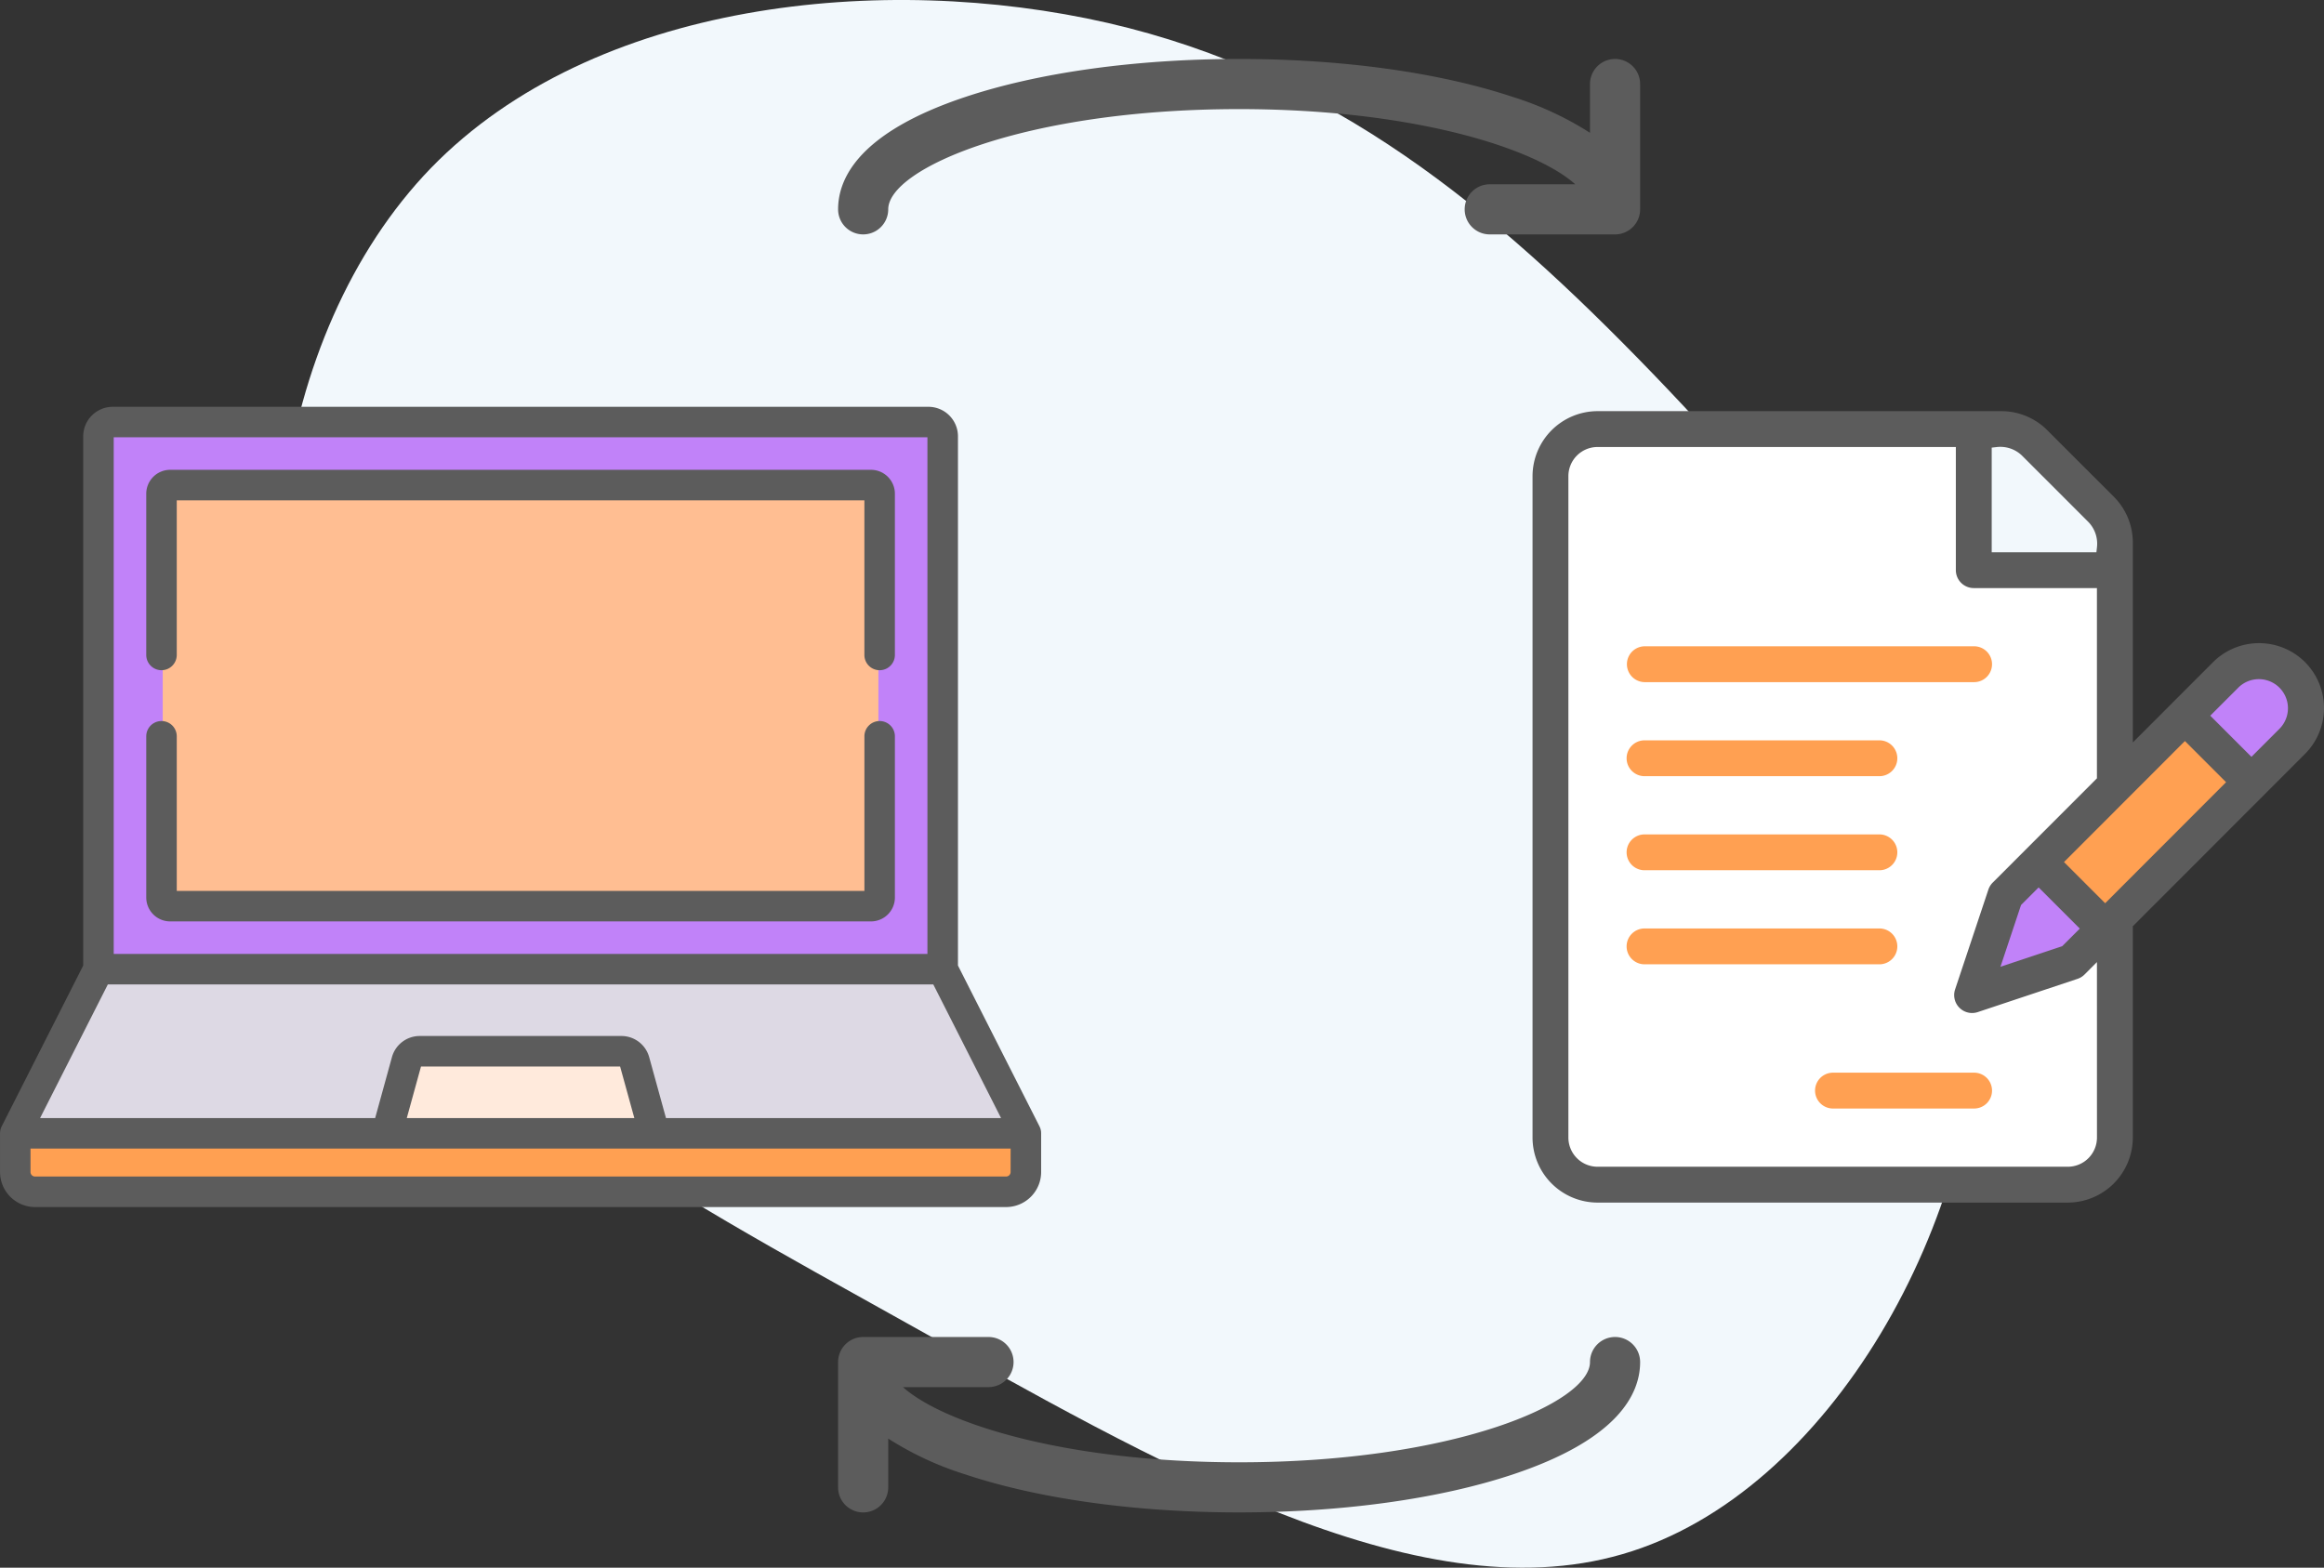 <svg xmlns="http://www.w3.org/2000/svg" width="415.669" height="280.439" viewBox="0 0 415.669 280.439">
  <rect x="0" y="0" width="415.669" height="280.439" fill="#333333" stroke="none"/>
  <g id="Document_Digitization" data-name="Document Digitization" transform="translate(16390.109 648.549)">
    <g id="blob-shape_3_" data-name="blob-shape (3)" transform="translate(-16035.95 -368.11) rotate(180)">
      <path id="Path_68214" data-name="Path 68214" d="M277.058,250.405c28.99-29.961,35.266-84.5,17.708-122.534-17.483-38.03-58.8-59.548-102.809-84.13C147.874,19.16,101.1-8.41,63.969,2.424,26.835,13.183-.66,62.5.012,105.083.759,147.671,29.674,183.609,58.44,213.5c28.766,29.812,57.382,53.571,97.579,62.836C196.216,285.522,247.994,280.292,277.058,250.405Z" transform="translate(0)" fill="#f2f8fc"/>
    </g>
    <g id="convert" transform="translate(-16318.966 -662)">
      <path id="Path_68151" data-name="Path 68151" d="M240.069,50.9a4.483,4.483,0,0,0,4.483,4.483h22.414a4.483,4.483,0,0,0,4.483-4.483V28.483a4.483,4.483,0,1,0-8.966,0v8.726a57.193,57.193,0,0,0-13.794-6.414C235.544,26.413,218.154,24,199.724,24S163.9,26.413,150.76,30.795C131.949,37.065,128,45.187,128,50.9a4.483,4.483,0,1,0,8.966,0c0-7.311,24.448-17.931,62.759-17.931,30.948,0,52.847,6.93,60.122,13.448H244.552A4.483,4.483,0,0,0,240.069,50.9Z" transform="translate(-49.241)" fill="#5c5c5c"/>
      <path id="Path_68152" data-name="Path 68152" d="M266.966,432a4.483,4.483,0,0,0-4.483,4.483c0,7.311-24.448,17.931-62.759,17.931-30.948,0-52.847-6.93-60.122-13.448H154.9a4.483,4.483,0,1,0,0-8.966H132.483A4.483,4.483,0,0,0,128,436.483V458.9a4.483,4.483,0,0,0,8.966,0V450.17a57.193,57.193,0,0,0,13.794,6.414c13.145,4.381,30.534,6.795,48.965,6.795s35.819-2.413,48.965-6.795c18.811-6.27,22.76-14.392,22.76-20.1A4.483,4.483,0,0,0,266.966,432Z" transform="translate(-49.241 -179.379)" fill="#5c5c5c"/>
    </g>
    <g id="Group_12947" data-name="Group 12947" transform="translate(1212.785 789.8)">
      <path id="Path_68206" data-name="Path 68206" d="M0,0H84.442L97.507,14.244l.361,118.676H0Z" transform="translate(-17325.232 -1360.392)" fill="#fff"/>
      <path id="Path_68207" data-name="Path 68207" d="M-17047.148-1346l.777,24.228s24.389,6.414,26.2,0-14.865-22.766-14.865-22.766Z" transform="translate(-203.533 -14.392)" fill="#f2f8fc"/>
      <path id="Path_68205" data-name="Path 68205" d="M-17030.979-1069.832l12.33,11.451-21.443,11.061Z" transform="translate(-208.611 -213.116)" fill="#c182f9"/>
      <path id="Path_68204" data-name="Path 68204" d="M-16911-1198.708l13.146,13.587s10.52-13.149,9.861-17.093-6.354-8.328-9.861-7.67S-16911-1198.708-16911-1198.708Z" transform="translate(-301.501 -112.29)" fill="#c182f9"/>
      <path id="Path_68203" data-name="Path 68203" d="M-17002.437-1146.28l26.078-28.269,13.367,14.025-26.734,26.735Z" transform="translate(-235.706 -137.764)" fill="#ffa052"/>
      <g id="Group_12948" data-name="Group 12948" transform="translate(-17330.785 -1366.8)">
        <path id="Path_68208" data-name="Path 68208" d="M105.96,17.3,94.065,5.407A11.614,11.614,0,0,0,85.879,2H13.619A11.651,11.651,0,0,0,2,13.62V131.958a11.651,11.651,0,0,0,11.62,11.619H97.746a11.651,11.651,0,0,0,11.619-11.62V94.144l30.793-30.821a11.626,11.626,0,0,0,.011-16.423l.7-.716h0l-.706.708a11.652,11.652,0,0,0-16.436,0l-14.36,14.374V25.516A11.615,11.615,0,0,0,105.96,17.3ZM84.127,8.524l.883-.1a5.58,5.58,0,0,1,4.506,1.5l11.918,11.918a5.59,5.59,0,0,1,1.518,4.524l-.1.883H84.127Zm18.825,123.435a5.221,5.221,0,0,1-5.205,5.205H13.619a5.22,5.22,0,0,1-5.206-5.205V13.619a5.219,5.219,0,0,1,5.2-5.206h64.1V30.444a3.209,3.209,0,0,0,3.206,3.206h22.027V67.684L84.3,86.344a3.221,3.221,0,0,0-.772,1.253l-5.95,17.846a3.207,3.207,0,0,0,4.058,4.056l17.842-5.947a3.211,3.211,0,0,0,1.254-.775l2.217-2.221ZM92.519,87.2l7.363,7.363-3.146,3.146-11.045,3.681,3.681-11.044Zm35.746-35.771a5.206,5.206,0,0,1,7.361,7.363h0l-5.043,5.047-7.363-7.362Zm-9.583,9.583,7.363,7.364L104.419,90.027l-7.363-7.364Z" fill="#5c5c5c"/>
        <path id="Path_68209" data-name="Path 68209" d="M80.92,44.063H22.031a3.207,3.207,0,0,0,0,6.413H80.92a3.207,3.207,0,1,0,0-6.413Z" fill="#ffa052"/>
        <path id="Path_68210" data-name="Path 68210" d="M18.825,64.1A3.21,3.21,0,0,0,22.031,67.3H64.094a3.207,3.207,0,0,0,0-6.413H22.031A3.21,3.21,0,0,0,18.825,64.1Z" fill="#ffa052"/>
        <path id="Path_68211" data-name="Path 68211" d="M18.825,80.921a3.21,3.21,0,0,0,3.206,3.206H64.094a3.207,3.207,0,0,0,0-6.413H22.031A3.21,3.21,0,0,0,18.825,80.921Z" fill="#ffa052"/>
        <path id="Path_68212" data-name="Path 68212" d="M18.825,97.746a3.21,3.21,0,0,0,3.206,3.207H64.094a3.207,3.207,0,0,0,0-6.413H22.031A3.209,3.209,0,0,0,18.825,97.746Z" fill="#ffa052"/>
        <path id="Path_68213" data-name="Path 68213" d="M80.92,120.338H55.682a3.207,3.207,0,0,0,0,6.413H80.92a3.207,3.207,0,1,0,0-6.413Z" fill="#ffa052"/>
      </g>
    </g>
    <g id="Group_12946" data-name="Group 12946" transform="translate(1608.891 1310.222)">
      <rect id="Rectangle_1573" data-name="Rectangle 1573" width="148" height="95" transform="translate(-17978.891 -1881.222)" fill="#c182f9"/>
      <rect id="Rectangle_1572" data-name="Rectangle 1572" width="128" height="73" transform="translate(-17969.891 -1871.222)" fill="#ffbe92"/>
      <rect id="Rectangle_1574" data-name="Rectangle 1574" width="177" height="8" transform="translate(-17994.891 -1755.222)" fill="#ffa052"/>
      <path id="Path_68170" data-name="Path 68170" d="M10.548,0H164.4l12.366,26.914H0Z" transform="translate(-17993.908 -1784.162)" fill="#ddd9e4"/>
      <path id="Path_68171" data-name="Path 68171" d="M2.782,0H43.36l3.262,12.4H0Z" transform="translate(-17928.475 -1769.629)" fill="#ffeadc"/>
      <g id="laptop" transform="translate(-17999 -1886)">
        <g id="Group_12921" data-name="Group 12921">
          <g id="Group_12920" data-name="Group 12920">
            <path id="Path_68167" data-name="Path 68167" d="M186.21,188.995c0-.027,0-.054,0-.081a2.667,2.667,0,0,0-.048-.318c0-.01-.005-.02-.008-.031a2.639,2.639,0,0,0-.079-.279c-.008-.024-.017-.048-.027-.072q-.046-.124-.1-.241c-.007-.014-.011-.028-.018-.042l-14.589-28.776V64.482a5.287,5.287,0,0,0-5.281-5.281H20.164a5.287,5.287,0,0,0-5.281,5.281v94.673L.295,187.931c-.007.014-.011.028-.018.042-.038.078-.072.159-.1.241-.009.024-.018.048-.027.072a2.773,2.773,0,0,0-.079.28c0,.01-.005.02-.008.029a2.689,2.689,0,0,0-.048.318c0,.027,0,.054,0,.081,0,.057-.009.113-.009.17v6.92a6.279,6.279,0,0,0,6.272,6.272H179.947a6.279,6.279,0,0,0,6.272-6.272v-6.92C186.219,189.107,186.214,189.051,186.21,188.995ZM20.34,64.657H165.879v92.422H20.34Zm-1.053,97.877H166.931l12.118,23.9H119.117l-3.008-10.907a5.151,5.151,0,0,0-4.952-3.771h-36.1a5.15,5.15,0,0,0-4.952,3.771L67.1,186.436H7.169Zm94.171,23.9h-40.7l2.543-9.223h35.611Zm67.3,9.647a.817.817,0,0,1-.816.816H6.272a.817.817,0,0,1-.816-.816v-4.192H180.763Z" transform="translate(0 -59.201)" fill="#5c5c5c"/>
          </g>
        </g>
        <g id="Group_12923" data-name="Group 12923" transform="translate(26.159 56.213)">
          <g id="Group_12922" data-name="Group 12922">
            <path id="Path_68168" data-name="Path 68168" d="M203.1,213.756a2.727,2.727,0,0,0-2.728,2.728v27.662H77.379V216.484a2.728,2.728,0,0,0-5.456,0v28.84A4.282,4.282,0,0,0,76.2,249.6H201.547a4.282,4.282,0,0,0,4.278-4.278v-28.84A2.728,2.728,0,0,0,203.1,213.756Z" transform="translate(-71.923 -213.756)" fill="#5c5c5c"/>
          </g>
        </g>
        <g id="Group_12925" data-name="Group 12925" transform="translate(26.159 11.276)">
          <g id="Group_12924" data-name="Group 12924">
            <path id="Path_68169" data-name="Path 68169" d="M201.546,90.2H76.2a4.282,4.282,0,0,0-4.278,4.278v28.84a2.728,2.728,0,0,0,5.456,0V95.659H200.368V123.32a2.728,2.728,0,0,0,5.456,0V94.481A4.282,4.282,0,0,0,201.546,90.2Z" transform="translate(-71.923 -90.203)" fill="#5c5c5c"/>
          </g>
        </g>
      </g>
    </g>
  </g>
</svg>
